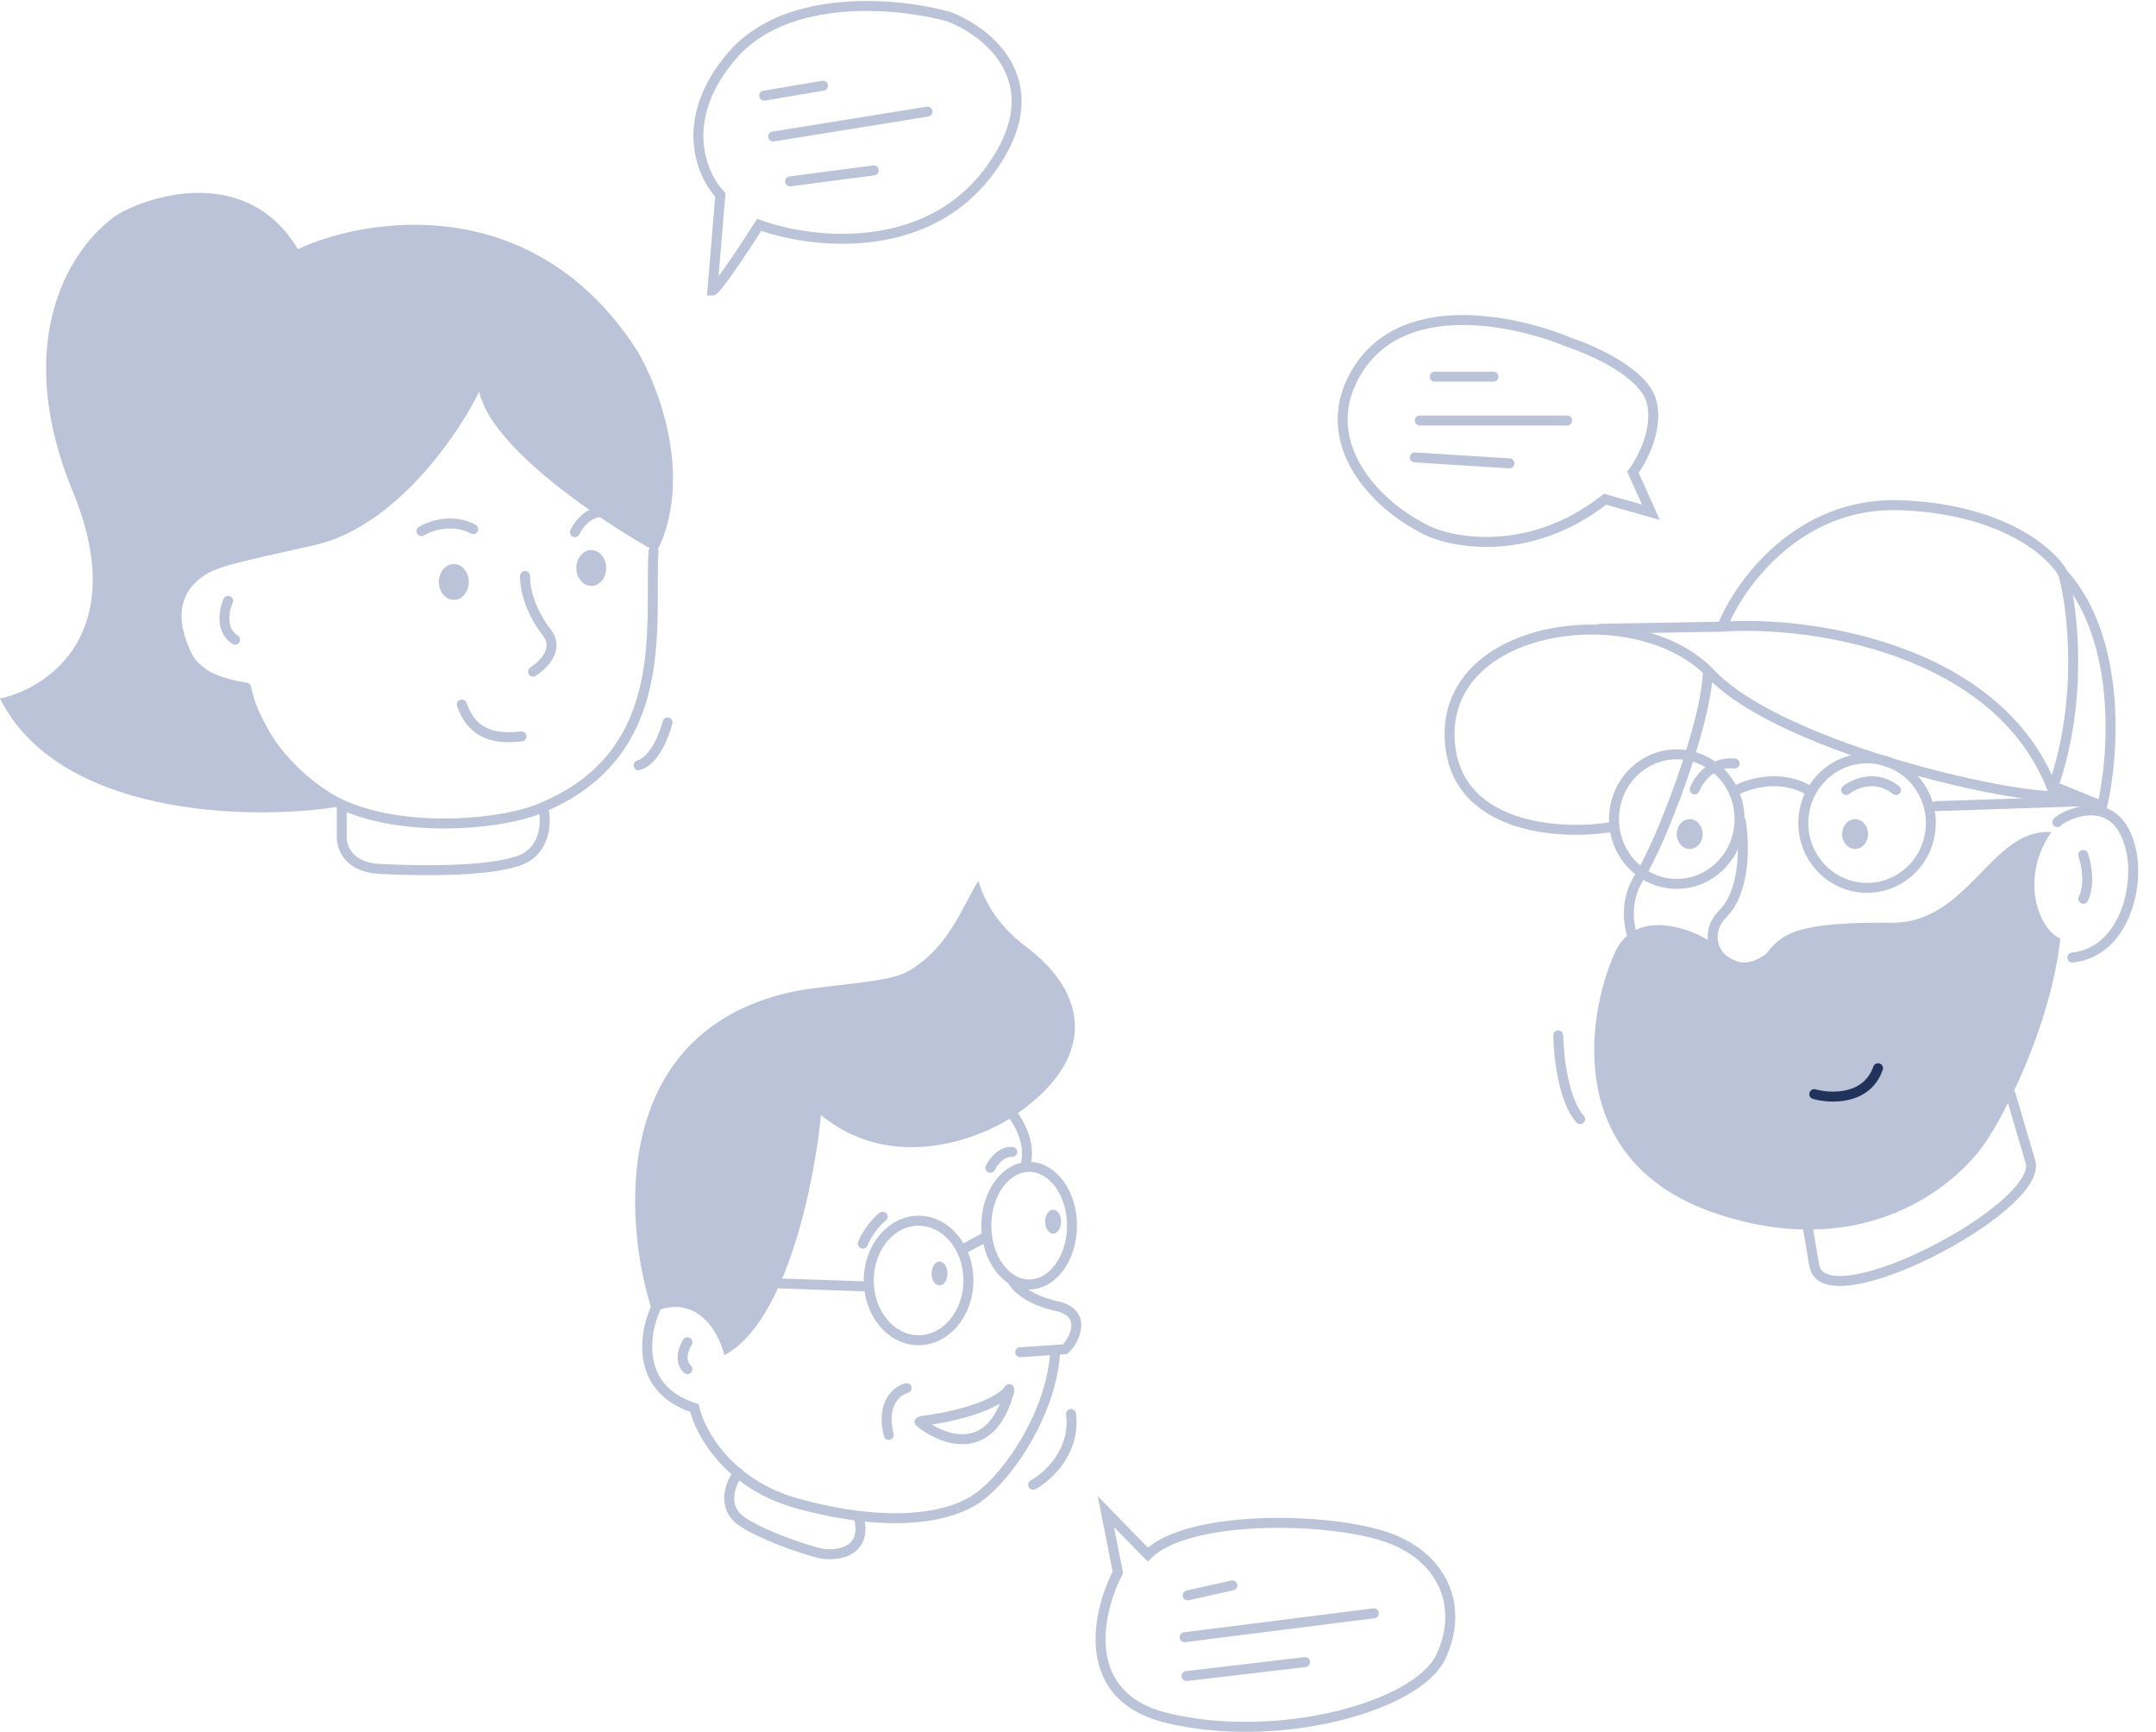 <svg width="1082" height="869" viewBox="0 0 1082 869" fill="none" xmlns="http://www.w3.org/2000/svg">
<path d="M819.5 237L828.5 257L805.5 250.5C766.3 281.3 725.5 271.833 714 265C687.666 251.5 660 219.5 681.5 185.5C706.019 146.725 765.333 162.333 788 172C799.666 175.833 824.1 186.9 828.5 200.5C832.9 214.1 824.333 230.5 819.5 237Z" stroke="#BAC3D7" stroke-width="5" stroke-linecap="round"/>
<path d="M720 189H749.5" stroke="#BAC3D7" stroke-width="5" stroke-linecap="round"/>
<path d="M712.5 211H786.5" stroke="#BAC3D7" stroke-width="5" stroke-linecap="round"/>
<path d="M710 229.5L757.5 232.5" stroke="#BAC3D7" stroke-width="5" stroke-linecap="round"/>
<path d="M949 463C988.2 463.4 999 415.5 1029.5 417.5C1013.5 440.5 1022.83 466 1034 471C1029.2 513 1008.33 554.5 998.5 570C984.333 593.5 937.1 634.2 861.5 609C785.9 583.8 795.667 511.833 810 479C821.5 451 858.5 470.5 861.5 475C864.5 479.5 878 489 886 479C894 469 900 462.5 949 463Z" fill="#BAC3D7"/>
<path d="M910.5 549C918.833 551.333 936.9 552 942.5 536" stroke="#21325B" stroke-width="5" stroke-linecap="round"/>
<path d="M873 411C873 429.018 858.829 443.5 841.5 443.5C824.171 443.5 810 429.018 810 411C810 392.982 824.171 378.5 841.5 378.5C858.829 378.5 873 392.982 873 411Z" stroke="#BAC3D7" stroke-width="5"/>
<path d="M969 413C969 430.983 954.639 445.5 937 445.5C919.361 445.5 905 430.983 905 413C905 395.017 919.361 380.5 937 380.5C954.639 380.5 969 395.017 969 413Z" stroke="#BAC3D7" stroke-width="5"/>
<ellipse cx="848" cy="418.5" rx="6.5" ry="7.5" fill="#BAC3D7"/>
<ellipse cx="931" cy="418.5" rx="6.5" ry="7.5" fill="#BAC3D7"/>
<path d="M870.5 397C877.052 393.227 893.824 387.945 908.5 397" stroke="#BAC3D7" stroke-width="5" stroke-linecap="round"/>
<path d="M971.5 404.5L1047.5 402" stroke="#BAC3D7" stroke-width="5" stroke-linecap="round"/>
<path d="M1045.5 429C1047 433.333 1049.1 443.8 1045.5 451" stroke="#BAC3D7" stroke-width="5" stroke-linecap="round"/>
<path d="M1032.5 412.5C1033.5 410.5 1062.38 394.063 1069.55 426.895C1073.63 445.549 1065.76 477.663 1040 480.5" stroke="#BAC3D7" stroke-width="5" stroke-linecap="round"/>
<path d="M873.61 412C875.444 422.667 876.21 446.9 864.61 458.5C850.11 473 869.11 496 888.61 480" stroke="#BAC3D7" stroke-width="5" stroke-linecap="round"/>
<path d="M822.5 477C818.667 471 813.3 455.3 822.5 440.5C834 422 855.5 365 857 339" stroke="#BAC3D7" stroke-width="5" stroke-linecap="round"/>
<path d="M864.5 314C873 293 902.8 251.5 954 253.5C1005.2 255.5 1029.67 277.333 1035.5 288M1035.5 288C1040.17 305.167 1045.7 350.5 1030.5 394.5L1055 404.5C1060.83 379.5 1065.1 321.2 1035.5 288Z" stroke="#BAC3D7" stroke-width="5" stroke-linecap="round"/>
<path d="M1030 396C1002.73 324.938 907.805 311.354 864.5 314.446L803 315.5" stroke="#BAC3D7" stroke-width="5" stroke-linecap="round"/>
<path d="M808.5 415C783.667 419.167 729.1 416.4 727.5 370C725.5 312 822 299.5 858.5 338C895 376.5 1020 403.5 1036.5 399" stroke="#BAC3D7" stroke-width="5" stroke-linecap="round"/>
<path d="M782 519.5C782.167 529.667 784.6 552.3 793 561.5" stroke="#BAC3D7" stroke-width="5" stroke-linecap="round"/>
<path d="M850.5 396.105C852.333 391.272 858.9 381.905 870.5 383.105" stroke="#BAC3D7" stroke-width="5" stroke-linecap="round"/>
<path d="M926.5 396.417C930.667 393.084 941.5 388.417 951.5 396.417" stroke="#BAC3D7" stroke-width="5" stroke-linecap="round"/>
<path d="M1009 549L1019 583C1025.5 606 915.5 663.5 910.5 635L906 608.5" stroke="#BAC3D7" stroke-width="5" stroke-linecap="round"/>
<path d="M327.5 658.5C349.9 648.5 360.833 668.667 363.5 680C394.7 663.6 408.833 592.833 412 559.5C447.6 588.7 491.833 571.667 509.5 559.5C553.788 529 543 496.125 515.5 475.5C499.5 463.5 493.833 451.167 491 442C483.167 454.167 476.5 475.5 455.5 487.5C445.081 493.454 413 494.071 396 498C306 518.8 312.833 613.667 327.5 658.5Z" fill="#BAC3D7"/>
<path d="M330 654.5C323.667 666.333 317.3 696.5 348.5 706.5C351.167 718.5 365.3 744.9 400.5 754.5C444.5 766.5 476 762.5 491.5 751C507 739.5 527.5 708.5 529.5 679" stroke="#BAC3D7" stroke-width="5" stroke-linecap="round"/>
<path d="M512 678.5L534.5 677C538.5 673.5 546.5 659.5 531 655.5C525.333 654.5 512.8 650.5 508 642.5" stroke="#BAC3D7" stroke-width="5" stroke-linecap="round"/>
<path d="M508 559C511.167 562.833 517 573 515 583" stroke="#BAC3D7" stroke-width="5" stroke-linecap="round"/>
<path d="M433 624C434.167 621.167 437.8 614.5 443 610.5" stroke="#BAC3D7" stroke-width="5" stroke-linecap="round"/>
<ellipse cx="471.5" cy="639" rx="4" ry="6" fill="#BAC3D7"/>
<ellipse cx="528.5" cy="613" rx="4" ry="6" fill="#BAC3D7"/>
<path d="M486 642.5C486 659.476 474.432 672.5 461 672.5C447.568 672.5 436 659.476 436 642.5C436 625.524 447.568 612.5 461 612.5C474.432 612.5 486 625.524 486 642.5Z" stroke="#BAC3D7" stroke-width="5"/>
<path d="M538 615C538 623.348 535.459 630.809 531.471 636.127C527.483 641.445 522.164 644.5 516.5 644.5C510.836 644.5 505.517 641.445 501.529 636.127C497.541 630.809 495 623.348 495 615C495 606.652 497.541 599.191 501.529 593.873C505.517 588.555 510.836 585.5 516.5 585.5C522.164 585.5 527.483 588.555 531.471 593.873C535.459 599.191 538 606.652 538 615Z" stroke="#BAC3D7" stroke-width="5"/>
<path d="M483 627L495 620.5" stroke="#BAC3D7" stroke-width="5" stroke-linecap="round"/>
<path d="M497 586C498.333 583.167 502.4 577.6 508 578" stroke="#BAC3D7" stroke-width="5" stroke-linecap="round"/>
<path d="M391.5 644L435.5 645.5" stroke="#BAC3D7" stroke-width="5" stroke-linecap="round"/>
<path d="M345 673.5C343.167 676.333 340.6 683 345 687" stroke="#BAC3D7" stroke-width="5" stroke-linecap="round"/>
<path d="M455 696.5C450.333 697.667 442 704 446 720" stroke="#BAC3D7" stroke-width="5" stroke-linecap="round"/>
<path d="M462.5 713C474.333 711.624 499.7 706.497 506.5 697" stroke="#BAC3D7" stroke-width="5" stroke-linecap="round"/>
<path d="M461.5 713.5C472.667 722.667 497.3 732.4 506.5 698" stroke="#BAC3D7" stroke-width="5" stroke-linecap="round"/>
<path d="M370.5 739C366.667 744.167 361.7 756.3 372.5 763.5C383.3 770.7 402 776.833 410 779C418.5 781.5 435.8 779.5 431 761.5" stroke="#BAC3D7" stroke-width="5" stroke-linecap="round"/>
<path d="M518.5 745C525.833 741 539.9 728.3 537.5 709.5" stroke="#BAC3D7" stroke-width="5" stroke-linecap="round"/>
<path d="M561 789L555 758.5L576 780C596 760.4 662.838 761.103 693.5 770.5C724.5 780 735 806.5 723 831.5C711 856.5 641 875.5 585.5 862C541.1 851.2 550.667 808.833 561 789Z" stroke="#BAC3D7" stroke-width="5" stroke-linecap="round"/>
<path d="M596 800.5L618.5 795.5" stroke="#BAC3D7" stroke-width="5" stroke-linecap="round"/>
<path d="M594.5 821.5L689.5 809.5" stroke="#BAC3D7" stroke-width="5" stroke-linecap="round"/>
<path d="M595.5 840.987L654.93 833.985" stroke="#BAC3D7" stroke-width="5" stroke-linecap="round"/>
<path d="M171.522 404V419.5C171.189 424.667 174.522 435.2 190.522 436C210.522 437 243.522 437.5 260.022 432C273.222 427.6 274.189 413.833 273.022 407.5" stroke="#BAC3D7" stroke-width="5" stroke-linecap="round"/>
<path d="M168.5 405C140.5 383.5 132.5 363 123.5 342.5C113.441 340.776 108.232 338.699 104.5 336.5C101.739 334.873 98 331.5 96.5 328.5C85.962 307.424 93 296.5 99.5 291C107.889 283.902 117.6 282.7 158 273.5C198.4 264.3 229.833 218.333 240.5 196.5C246.5 224.9 302.333 262 329.5 277C348.3 240.2 330.667 194 319.5 175.5C267.9 95.9 184.667 108.667 149.5 125C122.5 80 69.333 100.167 57 109C31.333 128.333 7.3 175.7 36.5 246.5C65.7 317.3 24.333 345.333 0 350.5C29.2 408.9 123.167 411.833 168.5 405Z" fill="#BAC3D7"/>
<path d="M335 362.5C333.5 368.667 328.5 381.6 320.5 384" stroke="#BAC3D7" stroke-width="5" stroke-linecap="round"/>
<path d="M114.5 301.5C112.5 306 110.4 316.2 118 321" stroke="#BAC3D7" stroke-width="5" stroke-linecap="round"/>
<path d="M328 276.5C325.5 312 339 380.5 267.5 407C242 415.5 189.1 417.6 161.5 398C151.333 391.333 129.5 373 123.5 345" stroke="#BAC3D7" stroke-width="5" stroke-linecap="round"/>
<path d="M263.5 289C263.5 298 267.432 308.267 274.5 317.5C280.241 325 274.167 332.667 267.5 337" stroke="#BAC3D7" stroke-width="5" stroke-linecap="round"/>
<ellipse cx="296.741" cy="285" rx="7.5" ry="9" fill="#BAC3D7"/>
<ellipse cx="227.741" cy="292" rx="7.5" ry="9" fill="#BAC3D7"/>
<path d="M288.5 267C290.5 262.833 296.5 255.1 304.5 257.5" stroke="#BAC3D7" stroke-width="5" stroke-linecap="round"/>
<path d="M211.5 266.5C215.833 263.833 227.1 259.9 237.5 265.5" stroke="#BAC3D7" stroke-width="5" stroke-linecap="round"/>
<path d="M381.004 112.804C374.004 123.804 359.504 145.804 357.504 145.804L361.504 97.804C352.004 87.804 339.904 59.804 367.504 27.804C395.104 -4.196 451.337 1.471 476.004 8.304C496.337 15.971 528.904 42.204 496.504 85.804C464.104 129.404 406.004 121.971 381.004 112.804Z" stroke="#BAC3D7" stroke-width="5" stroke-linecap="round"/>
<path d="M383.5 48L413 43" stroke="#BAC3D7" stroke-width="5" stroke-linecap="round"/>
<path d="M388 68.5L465.5 56" stroke="#BAC3D7" stroke-width="5" stroke-linecap="round"/>
<path d="M396.5 91L438.5 85.5" stroke="#BAC3D7" stroke-width="5" stroke-linecap="round"/>
<path d="M231.741 353.5C235.241 363 241.741 372 261.741 369.5" stroke="#BAC3D7" stroke-width="5" stroke-linecap="round"/>
</svg>
